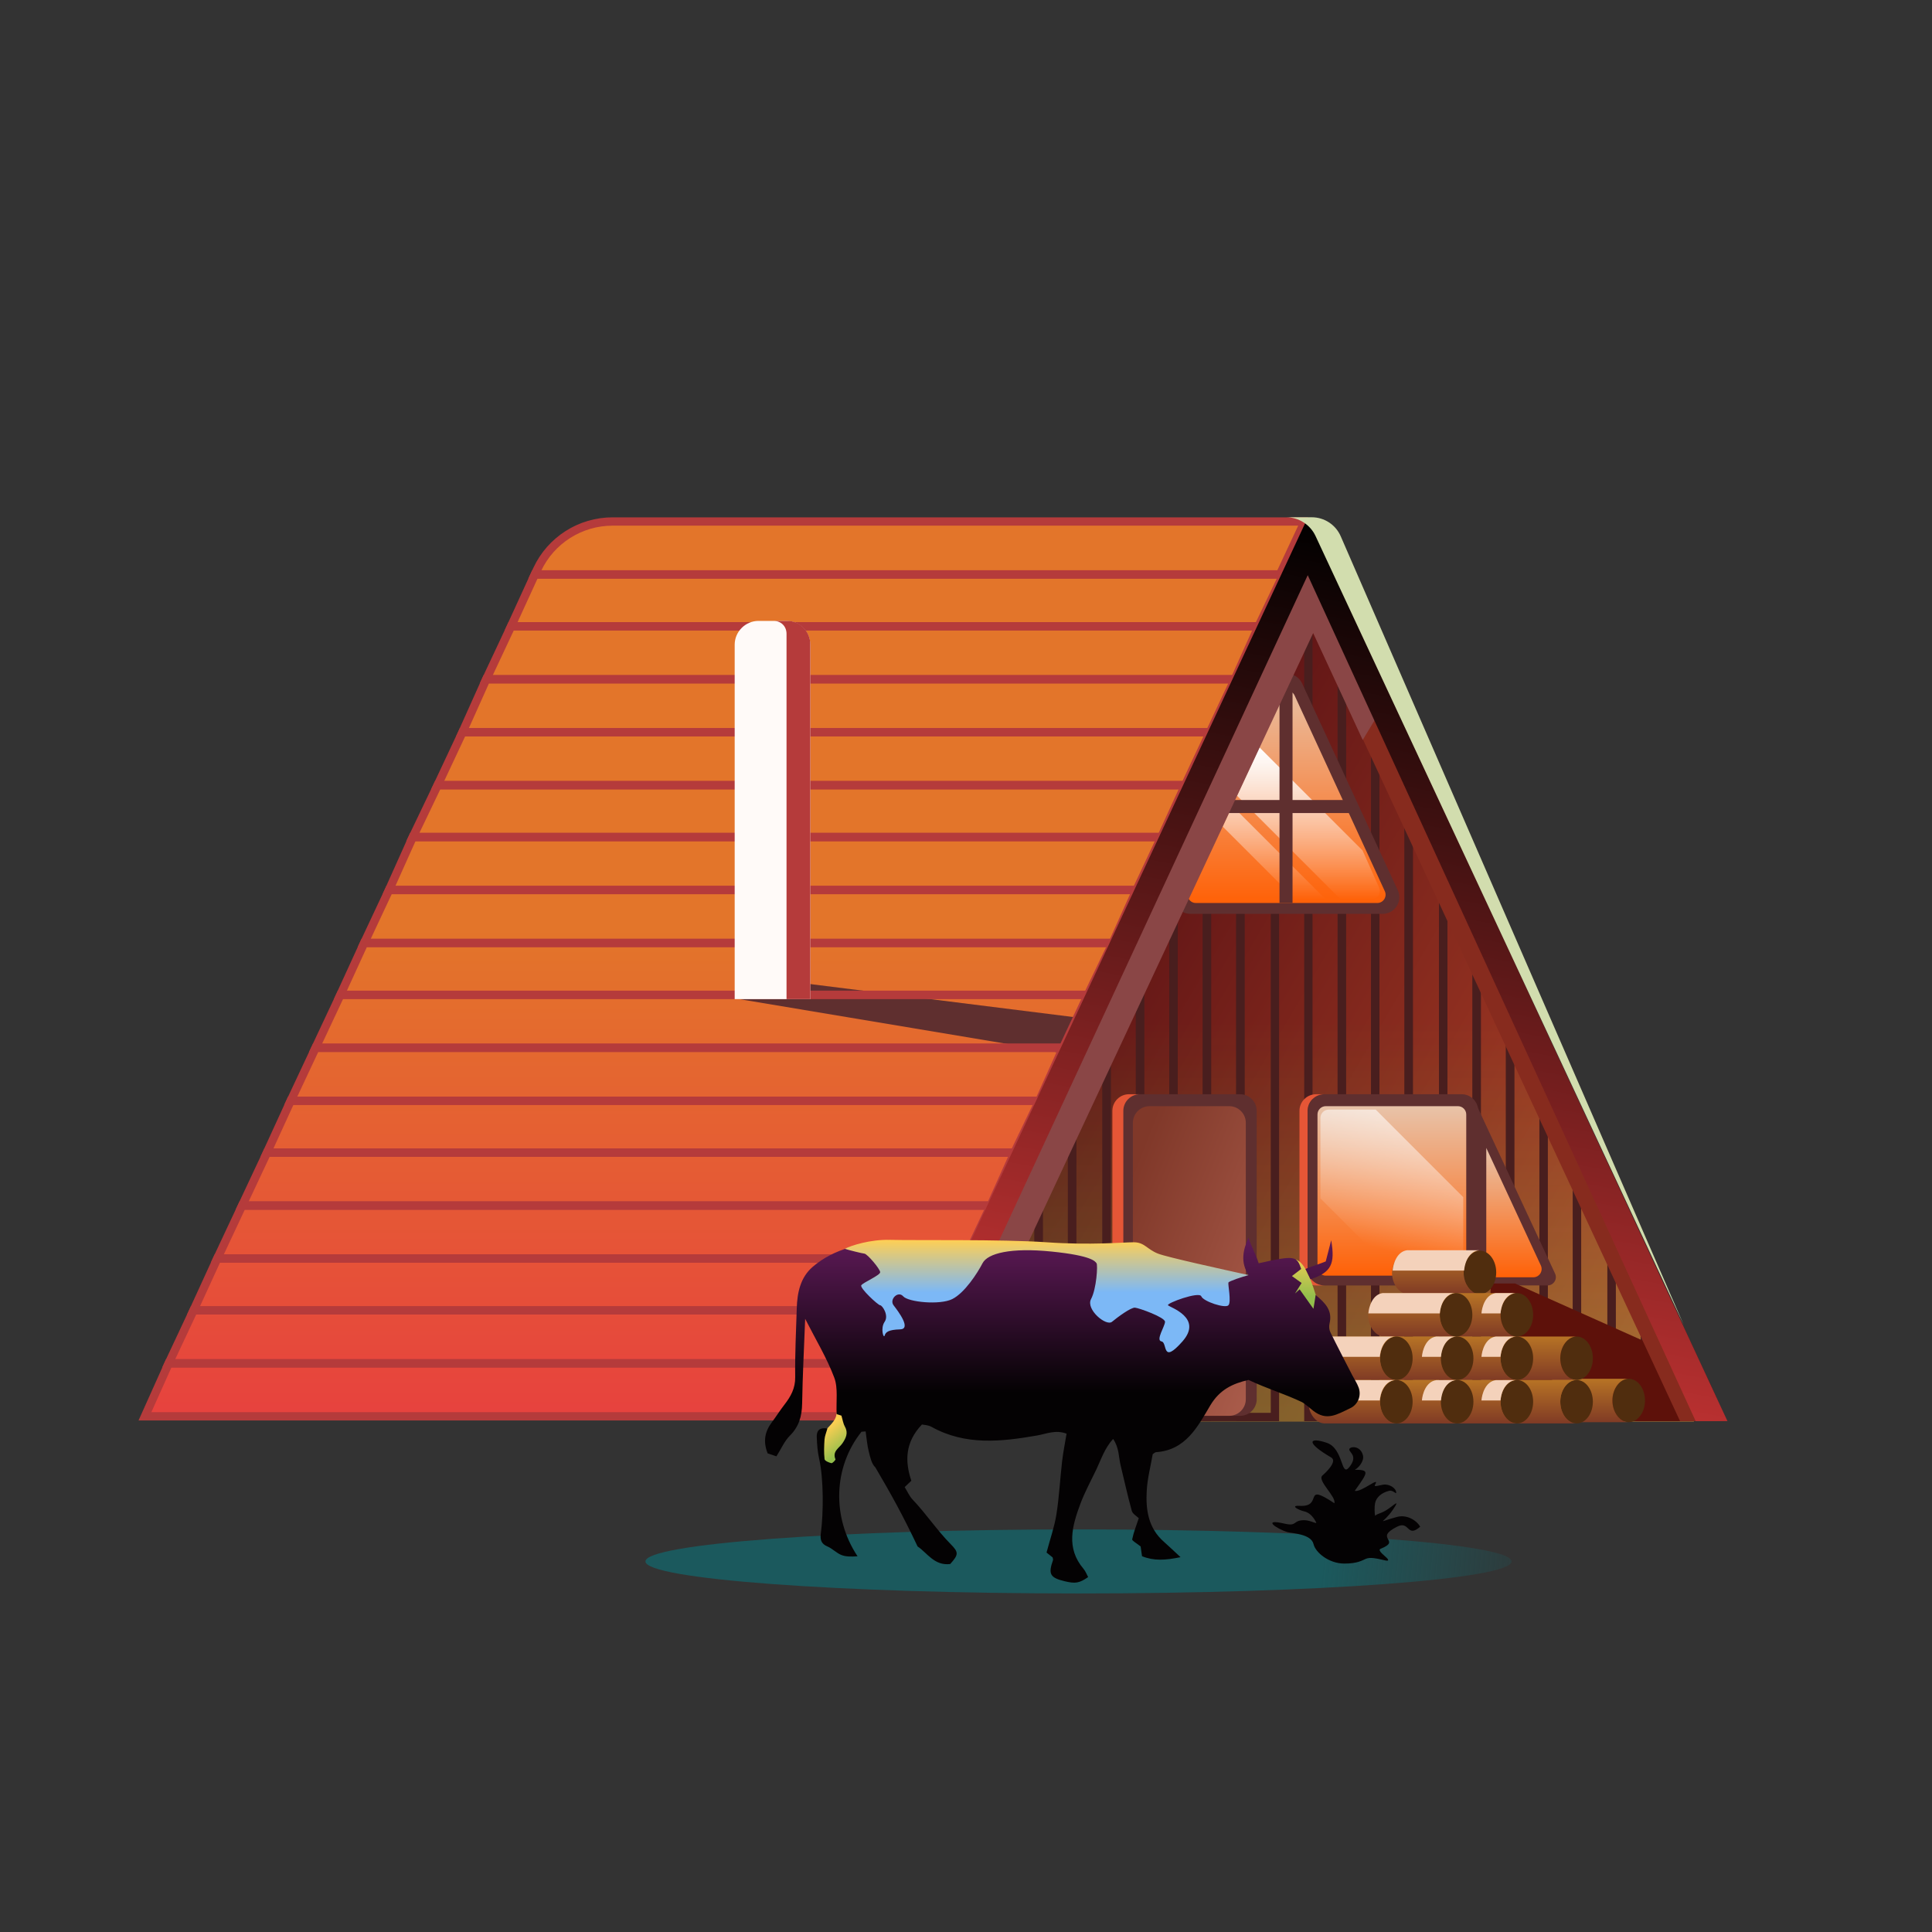 <svg width="150" height="150" viewBox="0 0 150 150" fill="none" xmlns="http://www.w3.org/2000/svg">
<rect x="0" y="0" width="150" height="150" fill="#333333" stroke="none"/>
<g clip-path="url(#clip0_4379_86967)">
<path d="M41.981 44.214C43.043 41.941 45.325 40.489 47.833 40.489H101.49V109.962H75.745H43.458H11.256L41.981 44.214Z" fill="url(#paint0_linear_4379_86967)"/>
<path d="M57.099 77.522L82.353 81.743L83.484 78.981L62.141 76.307L57.099 77.522Z" fill="#5F2F2F"/>
<path d="M71.214 105.851L69.286 109.962H43.456H11.254L13.099 105.851H71.214Z" stroke="#B53B3B" stroke-width="0.646" stroke-miterlimit="10"/>
<path d="M71.214 105.849H13.098L15.027 101.738H73.059L71.214 105.849Z" stroke="#B53B3B" stroke-width="0.646" stroke-miterlimit="10"/>
<path d="M73.058 101.739H15.026L16.871 97.711H74.987L73.058 101.739Z" stroke="#B53B3B" stroke-width="0.646" stroke-miterlimit="10"/>
<path d="M74.987 97.711H16.871L18.8 93.6H76.915L74.987 97.711Z" stroke="#B53B3B" stroke-width="0.646" stroke-miterlimit="10"/>
<path d="M76.916 93.6H18.801L20.73 89.489H78.761L76.916 93.6Z" stroke="#B53B3B" stroke-width="0.646" stroke-miterlimit="10"/>
<path d="M78.759 89.488H20.727L22.572 85.461H80.688L78.759 89.488Z" stroke="#B53B3B" stroke-width="0.646" stroke-miterlimit="10"/>
<path d="M80.69 85.462H22.574L24.503 81.351H82.534L80.69 85.462Z" stroke="#B53B3B" stroke-width="0.646" stroke-miterlimit="10"/>
<path d="M82.534 81.349H24.502L26.431 77.238H84.462L82.534 81.349Z" stroke="#B53B3B" stroke-width="0.646" stroke-miterlimit="10"/>
<path d="M84.461 77.238H26.43L28.274 73.211H86.39L84.461 77.238Z" stroke="#B53B3B" stroke-width="0.646" stroke-miterlimit="10"/>
<path d="M86.392 73.211H28.277L30.206 69.1H88.237L86.392 73.211Z" stroke="#B53B3B" stroke-width="0.646" stroke-miterlimit="10"/>
<path d="M88.236 69.101H30.204L32.049 64.989H90.165L88.236 69.101Z" stroke="#B53B3B" stroke-width="0.646" stroke-miterlimit="10"/>
<path d="M90.167 64.988H32.051L33.98 60.96H92.012L90.167 64.988Z" stroke="#B53B3B" stroke-width="0.646" stroke-miterlimit="10"/>
<path d="M92.011 60.961H33.979L35.908 56.85H93.94L92.011 60.961Z" stroke="#B53B3B" stroke-width="0.646" stroke-miterlimit="10"/>
<path d="M93.939 56.85H35.907L37.752 52.738H95.867L93.939 56.85Z" stroke="#B53B3B" stroke-width="0.646" stroke-miterlimit="10"/>
<path d="M95.869 52.738H37.754L39.683 48.627H97.714L95.869 52.738Z" stroke="#B53B3B" stroke-width="0.646" stroke-miterlimit="10"/>
<path d="M97.712 48.627H39.681L41.525 44.6H99.641L97.712 48.627Z" stroke="#B53B3B" stroke-width="0.646" stroke-miterlimit="10"/>
<path d="M99.375 44.6H41.526L41.711 44.205C42.775 41.937 45.054 40.489 47.559 40.489H101.22V40.657L99.375 44.6Z" stroke="#B53B3B" stroke-width="0.646" stroke-miterlimit="10"/>
<path d="M70.804 110.371L101.083 43.742L131.522 110.371H70.804Z" fill="url(#paint1_linear_4379_86967)"/>
<path d="M70.804 110.371L101.083 43.742L131.522 110.371H70.804Z" fill="url(#paint2_linear_4379_86967)" fill-opacity="0.4"/>
<path d="M133.58 110.014H132.91V108.506L133.58 110.014Z" stroke="#491E1E" stroke-width="0.646" stroke-miterlimit="10"/>
<path d="M72.849 110.014H70.168V108.925L72.849 103.31V110.014Z" stroke="#491E1E" stroke-width="0.646" stroke-miterlimit="10"/>
<path d="M75.446 97.695V110.015H72.849V103.311L75.446 97.695Z" stroke="#491E1E" stroke-width="0.646" stroke-miterlimit="10"/>
<path d="M78.042 92.08V110.015H75.445V97.695L78.042 92.08Z" stroke="#491E1E" stroke-width="0.646" stroke-miterlimit="10"/>
<path d="M80.638 86.464V110.015H78.041V92.08L80.638 86.464Z" stroke="#491E1E" stroke-width="0.646" stroke-miterlimit="10"/>
<path d="M83.236 80.85V110.016H80.639V86.465L83.236 80.85Z" stroke="#491E1E" stroke-width="0.646" stroke-miterlimit="10"/>
<path d="M85.915 75.15V110.015H83.234V80.849L85.915 75.15Z" stroke="#491E1E" stroke-width="0.646" stroke-miterlimit="10"/>
<path d="M88.513 69.535V110.015H85.916V75.15L88.513 69.535Z" stroke="#491E1E" stroke-width="0.646" stroke-miterlimit="10"/>
<path d="M91.11 63.92V110.015H88.513V69.535L91.11 63.92Z" stroke="#491E1E" stroke-width="0.646" stroke-miterlimit="10"/>
<path d="M93.707 58.304V110.015H91.11V63.919L93.707 58.304Z" stroke="#491E1E" stroke-width="0.646" stroke-miterlimit="10"/>
<path d="M96.303 52.69V110.015H93.706V58.305L96.303 52.69Z" stroke="#491E1E" stroke-width="0.646" stroke-miterlimit="10"/>
<path d="M98.985 47.075V110.016H96.304V52.69L98.985 47.075Z" stroke="#491E1E" stroke-width="0.646" stroke-miterlimit="10"/>
<path d="M101.664 41.208L104.177 46.656V110.016H101.581V41.376L101.664 41.208Z" stroke="#491E1E" stroke-width="0.646" stroke-miterlimit="10"/>
<path d="M106.773 52.27V110.016H104.176V46.655L106.773 52.27Z" stroke="#491E1E" stroke-width="0.646" stroke-miterlimit="10"/>
<path d="M109.37 57.885V110.015H106.773V52.27L109.37 57.885Z" stroke="#491E1E" stroke-width="0.646" stroke-miterlimit="10"/>
<path d="M112.051 63.501V110.015H109.37V57.886L112.051 63.501Z" stroke="#491E1E" stroke-width="0.646" stroke-miterlimit="10"/>
<path d="M114.649 69.116V110.015H112.053V63.501L114.649 69.116Z" stroke="#491E1E" stroke-width="0.646" stroke-miterlimit="10"/>
<path d="M117.244 74.732V110.016H114.647V69.117L117.244 74.732Z" stroke="#491E1E" stroke-width="0.646" stroke-miterlimit="10"/>
<path d="M119.842 80.43V110.015H117.245V74.731L119.842 80.43Z" stroke="#491E1E" stroke-width="0.646" stroke-miterlimit="10"/>
<path d="M122.438 86.046V110.016H119.841V80.431L122.438 86.046Z" stroke="#491E1E" stroke-width="0.646" stroke-miterlimit="10"/>
<path d="M125.119 91.661V110.016H122.439V86.046L125.119 91.661Z" stroke="#491E1E" stroke-width="0.646" stroke-miterlimit="10"/>
<path d="M127.716 97.276V110.015H125.12V91.661L127.716 97.276Z" stroke="#491E1E" stroke-width="0.646" stroke-miterlimit="10"/>
<path d="M130.314 102.892V110.015H127.717V97.276L130.314 102.892Z" stroke="#491E1E" stroke-width="0.646" stroke-miterlimit="10"/>
<path d="M130.312 102.892L132.909 108.507V110.016H130.312V102.892Z" stroke="#491E1E" stroke-width="0.646" stroke-miterlimit="10"/>
<path d="M92.43 70.952C91.485 70.952 90.859 69.971 91.259 69.114L98.752 53.058C99.217 52.062 100.634 52.065 101.096 53.062L108.523 69.118C108.919 69.974 108.293 70.952 107.35 70.952H92.43Z" fill="#5F2F2F"/>
<path d="M92.85 70.109C92.377 70.109 92.065 69.618 92.264 69.19L99.341 53.996C99.574 53.497 100.283 53.498 100.514 53.998L107.517 69.193C107.714 69.621 107.402 70.109 106.93 70.109H92.85Z" fill="url(#paint3_linear_4379_86967)"/>
<path d="M105.79 66.032L97.783 58.025L96.04 61.779L104.076 69.815H102.917L95.671 62.57L94.929 64.174L100.57 69.815H102.917H104.076H106.481C106.949 69.815 107.262 69.334 107.071 68.907L105.79 66.032Z" fill="url(#paint4_linear_4379_86967)"/>
<path d="M99.34 52.732H100.352V70.109H99.34V52.732Z" fill="#5F2F2F"/>
<path d="M94.929 63.125V62.113H104.793V63.125H94.929Z" fill="#5F2F2F"/>
<path d="M114.682 85.883L120.736 98.883C120.935 99.311 120.623 99.801 120.15 99.801H114.682V85.883Z" fill="#5F2F2F"/>
<path d="M115.394 89.126L119.631 98.251C119.83 98.68 119.518 99.169 119.046 99.169H115.394V89.126Z" fill="url(#paint5_linear_4379_86967)"/>
<path d="M102.824 84.956H113.477C114.191 84.956 114.769 85.534 114.769 86.248V98.511C114.769 99.224 114.191 99.802 113.477 99.802H102.824C102.111 99.802 101.532 99.224 101.532 98.511V86.248C101.532 85.534 102.111 84.956 102.824 84.956Z" fill="#5F2F2F"/>
<path fill-rule="evenodd" clip-rule="evenodd" d="M102.813 99.802H102.182C101.468 99.802 100.89 99.224 100.89 98.511V86.248C100.89 85.534 101.468 84.956 102.182 84.956H102.813C102.099 84.956 101.521 85.534 101.521 86.248V98.511C101.521 99.224 102.099 99.802 102.813 99.802Z" fill="#E55636"/>
<path d="M88.407 84.956H96.278C96.992 84.956 97.57 85.534 97.57 86.248V108.633C97.57 109.347 96.992 109.925 96.278 109.925H88.407C87.694 109.925 87.116 109.347 87.116 108.633V86.248C87.116 85.534 87.694 84.956 88.407 84.956Z" fill="#5F2F2F"/>
<path fill-rule="evenodd" clip-rule="evenodd" d="M88.507 109.925H87.657C86.944 109.925 86.365 109.347 86.365 108.633V86.248C86.365 85.534 86.944 84.956 87.657 84.956H88.507C87.794 84.956 87.215 85.534 87.215 86.248V108.633C87.215 109.347 87.794 109.925 88.507 109.925Z" fill="#E55636"/>
<path d="M89.249 85.883H95.434C96.147 85.883 96.725 86.461 96.725 87.175V108.632C96.725 109.345 96.147 109.924 95.434 109.924H89.249C88.536 109.924 87.957 109.345 87.957 108.632V87.175C87.957 86.461 88.536 85.883 89.249 85.883Z" fill="url(#paint6_linear_4379_86967)"/>
<path d="M102.935 85.883H113.193C113.55 85.883 113.839 86.172 113.839 86.529V98.396C113.839 98.753 113.55 99.042 113.193 99.042H102.935C102.578 99.042 102.289 98.753 102.289 98.396V86.529C102.289 86.172 102.578 85.883 102.935 85.883Z" fill="url(#paint7_linear_4379_86967)"/>
<path d="M106.809 86.149L113.605 92.946V98.096C113.605 98.453 113.316 98.742 112.959 98.742H108.217L102.518 93.043V86.795C102.518 86.439 102.807 86.149 103.164 86.149H106.809Z" fill="url(#paint8_linear_4379_86967)"/>
<rect width="2.024" height="0.564" rx="0.282" transform="matrix(-1 0 0 1 90.703 98.479)" fill="#5F2F2F"/>
<g style="mix-blend-mode:multiply">
<path d="M129.406 104.912L117.626 99.649H115.724V110.336H131.835L129.406 104.912Z" fill="#5D110A"/>
</g>
<path d="M102.533 43.444L133.559 110.337H130.44L100.931 46.902L102.533 43.444Z" fill="#872B1E"/>
<g style="mix-blend-mode:multiply">
<path d="M101.499 42.917L70.473 109.81H73.593L101.955 49.151L105.801 57.449L106.994 55.474L101.499 42.917Z" fill="#8A4646"/>
</g>
<path d="M101.532 40.19L134.12 110.337H131.652L101.532 44.657L71.071 110.337H68.859L101.532 40.19Z" fill="url(#paint9_linear_4379_86967)"/>
<path d="M126.452 110.42C125.753 110.42 125.187 109.665 125.187 108.733C125.187 107.801 125.753 107.046 126.452 107.046C127.15 107.046 127.716 107.801 127.716 108.733C127.716 109.665 127.15 110.42 126.452 110.42Z" fill="#502D0E"/>
<path d="M120.887 107.046H126.451C125.777 107.046 125.187 107.805 125.187 108.733C125.187 109.661 125.777 110.42 126.451 110.42H120.887C120.212 110.42 119.622 109.661 119.622 108.733C119.622 107.805 120.212 107.046 120.887 107.046Z" fill="url(#paint10_linear_4379_86967)"/>
<path d="M114.902 100.478C114.203 100.478 113.637 99.723 113.637 98.791C113.637 97.859 114.203 97.104 114.902 97.104C115.6 97.104 116.166 97.859 116.166 98.791C116.166 99.723 115.6 100.478 114.902 100.478Z" fill="#502D0E"/>
<path d="M109.337 97.104H114.902C114.227 97.104 113.637 97.863 113.637 98.791C113.637 99.719 114.227 100.478 114.902 100.478H109.337C108.663 100.478 108.072 99.719 108.072 98.791C108.157 97.863 108.663 97.104 109.337 97.104Z" fill="url(#paint11_linear_4379_86967)"/>
<path d="M122.406 107.142C121.707 107.142 121.141 106.386 121.141 105.455C121.141 104.523 121.707 103.768 122.406 103.768C123.104 103.768 123.67 104.523 123.67 105.455C123.67 106.386 123.104 107.142 122.406 107.142Z" fill="#502D0E"/>
<path d="M116.84 103.768H122.404C121.73 103.768 121.14 104.527 121.14 105.455C121.14 106.383 121.73 107.142 122.404 107.142H116.84C116.165 107.142 115.575 106.383 115.575 105.455C115.575 104.527 116.165 103.768 116.84 103.768Z" fill="url(#paint12_linear_4379_86967)"/>
<path d="M122.406 110.516C121.707 110.516 121.141 109.76 121.141 108.829C121.141 107.897 121.707 107.142 122.406 107.142C123.104 107.142 123.67 107.897 123.67 108.829C123.67 109.76 123.104 110.516 122.406 110.516Z" fill="#502D0E"/>
<path d="M116.84 107.142H122.404C121.73 107.142 121.14 107.901 121.14 108.829C121.14 109.757 121.73 110.516 122.404 110.516H116.84C116.165 110.516 115.575 109.757 115.575 108.829C115.575 107.901 116.165 107.142 116.84 107.142Z" fill="url(#paint13_linear_4379_86967)"/>
<path d="M117.769 103.768C117.07 103.768 116.504 103.012 116.504 102.081C116.504 101.149 117.07 100.394 117.769 100.394C118.467 100.394 119.033 101.149 119.033 102.081C119.033 103.012 118.467 103.768 117.769 103.768Z" fill="#502D0E"/>
<path d="M112.203 100.394H117.767C117.093 100.394 116.503 101.153 116.503 102.081C116.503 103.009 117.093 103.768 117.767 103.768H112.203C111.528 103.768 110.938 103.009 110.938 102.081C110.938 101.153 111.444 100.394 112.203 100.394Z" fill="url(#paint14_linear_4379_86967)"/>
<path d="M117.769 107.142C117.07 107.142 116.504 106.387 116.504 105.455C116.504 104.523 117.07 103.768 117.769 103.768C118.467 103.768 119.033 104.523 119.033 105.455C119.033 106.387 118.467 107.142 117.769 107.142Z" fill="#502D0E"/>
<path d="M112.203 103.768H117.767C117.093 103.768 116.503 104.527 116.503 105.455C116.503 106.383 117.093 107.142 117.767 107.142H112.203C111.528 107.142 110.938 106.383 110.938 105.455C110.938 104.527 111.444 103.768 112.203 103.768Z" fill="url(#paint15_linear_4379_86967)"/>
<path d="M117.769 110.516C117.07 110.516 116.504 109.761 116.504 108.829C116.504 107.897 117.07 107.142 117.769 107.142C118.467 107.142 119.033 107.897 119.033 108.829C119.033 109.761 118.467 110.516 117.769 110.516Z" fill="#502D0E"/>
<path d="M112.203 107.142H117.767C117.093 107.142 116.503 107.901 116.503 108.829C116.503 109.757 117.093 110.516 117.767 110.516H112.203C111.528 110.516 110.938 109.757 110.938 108.829C110.938 107.901 111.444 107.142 112.203 107.142Z" fill="url(#paint16_linear_4379_86967)"/>
<path d="M113.047 103.768C112.348 103.768 111.782 103.012 111.782 102.081C111.782 101.149 112.348 100.394 113.047 100.394C113.745 100.394 114.312 101.149 114.312 102.081C114.312 103.012 113.745 103.768 113.047 103.768Z" fill="#502D0E"/>
<path d="M107.484 100.394H113.048C112.374 100.394 111.784 101.153 111.784 102.081C111.784 103.009 112.374 103.768 113.048 103.768H107.484C106.81 103.768 106.219 103.009 106.219 102.081C106.304 101.153 106.81 100.394 107.484 100.394Z" fill="url(#paint17_linear_4379_86967)"/>
<path d="M113.131 107.142C112.433 107.142 111.867 106.387 111.867 105.455C111.867 104.523 112.433 103.768 113.131 103.768C113.83 103.768 114.396 104.523 114.396 105.455C114.396 106.387 113.83 107.142 113.131 107.142Z" fill="#502D0E"/>
<path d="M107.484 103.768H113.048C112.374 103.768 111.784 104.527 111.784 105.455C111.784 106.383 112.374 107.142 113.048 107.142H107.484C106.81 107.142 106.219 106.383 106.219 105.455C106.304 104.527 106.81 103.768 107.484 103.768Z" fill="url(#paint18_linear_4379_86967)"/>
<path d="M113.131 110.516C112.433 110.516 111.867 109.76 111.867 108.829C111.867 107.897 112.433 107.142 113.131 107.142C113.83 107.142 114.396 107.897 114.396 108.829C114.396 109.76 113.83 110.516 113.131 110.516Z" fill="#502D0E"/>
<path d="M107.484 107.142H113.048C112.374 107.142 111.784 107.901 111.784 108.829C111.784 109.757 112.374 110.516 113.048 110.516H107.484C106.81 110.516 106.219 109.757 106.219 108.829C106.304 107.901 106.81 107.142 107.484 107.142Z" fill="url(#paint19_linear_4379_86967)"/>
<path d="M108.411 107.142C107.713 107.142 107.147 106.386 107.147 105.455C107.147 104.523 107.713 103.768 108.411 103.768C109.11 103.768 109.676 104.523 109.676 105.455C109.676 106.386 109.11 107.142 108.411 107.142Z" fill="#502D0E"/>
<path d="M102.847 103.768H108.411C107.737 103.768 107.146 104.527 107.146 105.455C107.146 106.383 107.737 107.142 108.411 107.142H102.847C102.172 107.142 101.582 106.383 101.582 105.455C101.582 104.527 102.172 103.768 102.847 103.768Z" fill="url(#paint20_linear_4379_86967)"/>
<path d="M108.411 110.516C107.713 110.516 107.147 109.76 107.147 108.829C107.147 107.897 107.713 107.142 108.411 107.142C109.11 107.142 109.676 107.897 109.676 108.829C109.676 109.76 109.11 110.516 108.411 110.516Z" fill="#502D0E"/>
<path d="M102.847 107.142H108.411C107.737 107.142 107.146 107.901 107.146 108.829C107.146 109.757 107.737 110.516 108.411 110.516H102.847C102.172 110.516 101.582 109.757 101.582 108.829C101.582 107.901 102.172 107.142 102.847 107.142Z" fill="url(#paint21_linear_4379_86967)"/>
<path d="M114.845 97.069H109.238C108.429 97.182 108.159 98.169 108.125 98.648H113.671C113.8 97.401 114.507 97.076 114.845 97.069Z" fill="#F4D2BB"/>
<path d="M117.672 100.394H116.133C115.323 100.507 115.053 101.494 115.019 101.973H116.498C116.628 100.726 117.335 100.401 117.672 100.394Z" fill="#F4D2BB"/>
<path d="M117.672 103.768H116.133C115.323 103.881 115.053 104.867 115.019 105.346H116.498C116.628 104.1 117.335 103.774 117.672 103.768Z" fill="#F4D2BB"/>
<path d="M113.048 103.768H111.509C110.699 103.881 110.429 104.867 110.396 105.346H111.874C112.004 104.1 112.711 103.774 113.048 103.768Z" fill="#F4D2BB"/>
<path d="M113.048 107.153H111.509C110.699 107.267 110.429 108.253 110.396 108.732H111.874C112.004 107.485 112.711 107.16 113.048 107.153Z" fill="#F4D2BB"/>
<path d="M117.672 107.153H116.133C115.323 107.267 115.053 108.253 115.019 108.732H116.498C116.628 107.485 117.335 107.16 117.672 107.153Z" fill="#F4D2BB"/>
<path d="M112.959 100.394H107.352C106.543 100.507 106.273 101.494 106.239 101.973H111.785C111.914 100.726 112.621 100.401 112.959 100.394Z" fill="#F4D2BB"/>
<path d="M108.301 103.768H102.694C101.885 103.881 101.615 104.867 101.581 105.346H107.127C107.257 104.1 107.964 103.774 108.301 103.768Z" fill="#F4D2BB"/>
<path d="M108.301 107.153H102.694C101.885 107.267 101.615 108.253 101.581 108.732H107.127C107.257 107.485 107.964 107.16 108.301 107.153Z" fill="#F4D2BB"/>
<path d="M62.827 77.573H57.041V50.047C57.041 49.043 57.88 48.206 58.886 48.206H61.066C62.073 48.206 62.911 49.043 62.911 50.047V77.573H62.827Z" fill="#FFFAF8"/>
<path d="M61.263 48.206H60.059C60.646 48.206 61.066 48.626 61.066 49.213V77.573H62.91V49.965C62.91 49.378 62.464 48.34 61.263 48.206Z" fill="#B53B3B"/>
<path d="M104.094 41.637L130.731 102.881L102.14 41.62C101.725 40.729 100.831 40.16 99.849 40.16H101.842C102.82 40.16 103.704 40.74 104.094 41.637Z" fill="#D2DDAE"/>
<path d="M50.112 121.228C50.112 122.602 65.166 123.715 83.737 123.715C102.308 123.715 117.362 122.602 117.362 121.228C117.362 119.855 102.308 118.742 83.737 118.742C65.166 118.742 50.112 119.855 50.112 121.228Z" fill="url(#paint22_linear_4379_86967)"/>
<path d="M101.983 119.885C102.13 120.525 103.157 121.395 104.378 121.395C105.409 121.395 105.765 121.144 106.052 121.023C106.698 120.75 108.051 121.46 107.73 121.023C107.607 120.855 106.884 120.369 107.192 120.246C108.858 119.578 106.612 119.467 108.467 118.533C109.464 118.031 109.214 119.446 110.264 118.533C109.973 118.027 109.22 117.571 108.467 117.773C106.76 118.229 107.377 118.349 108.162 117.187C108.75 116.317 108.202 116.877 107.73 117.187C107.192 117.541 107.054 117.455 106.76 117.682C106.716 117.467 106.707 116.987 106.76 116.71C106.848 116.25 107.27 115.888 107.853 115.747C108.164 115.671 108.4 116.045 108.4 115.888C108.4 115.541 107.867 115.198 107.391 115.269C107.038 115.322 106.624 115.492 106.76 115.269C107.192 114.562 105.672 115.897 105.184 115.747C106.201 114.308 106.378 114.112 105.184 114.112C105.477 113.976 105.919 113.441 105.825 113.018C105.644 112.203 104.784 112.281 104.759 112.527C104.733 112.772 105.469 113.018 104.759 113.908C104.091 114.744 104.341 112.467 103.004 112.017C101.667 111.566 101.295 111.958 103.349 113.155C103.883 113.466 102.881 114.377 102.669 114.562C102.239 114.939 103.769 116.207 103.597 116.71C101.081 115.032 102.792 117.02 100.914 116.913C100.11 116.867 100.826 117.246 101.258 117.343C101.778 117.46 102.043 117.939 102.175 118.168C102.307 118.398 101.775 118.027 101.258 118.027C100.349 118.027 100.739 118.529 99.742 118.297C97.913 117.871 99.122 118.711 99.977 118.959C100.276 119.046 101.8 119.083 101.983 119.885Z" fill="#040203"/>
<path d="M64.947 109.775C64.91 110.2 64.599 110.512 64.213 110.923C64.063 111.048 63.75 111.323 63.69 111.422C63.615 111.547 63.765 112.508 63.765 112.595C63.765 112.665 63.922 113.614 64.001 114.08C64.171 114.255 64.559 114.499 64.748 114.08C64.984 113.556 65.731 112.383 65.893 111.797C66.055 111.21 66.042 109.601 65.818 109.488C65.594 109.376 64.984 109.351 64.947 109.775Z" fill="url(#paint23_linear_4379_86967)"/>
<path d="M100.733 97.846C101.474 98.226 101.947 99.9 102.166 100.572L102.529 101.943L101.227 102.835L98.277 99.564C98.903 98.887 100.129 97.537 100.733 97.846Z" fill="url(#paint24_linear_4379_86967)"/>
<path d="M101.975 101.615C101.582 101.06 101.242 100.58 100.902 100.102C100.783 100.211 100.662 100.318 100.544 100.427C100.706 100.17 100.866 99.912 101.056 99.611C100.769 99.404 100.538 99.24 100.306 99.073C100.552 98.885 100.797 98.699 101.024 98.522C100.68 97.505 100.544 97.448 97.722 98.08C97.514 97.378 97.146 96.804 96.935 96.086C96.498 97.063 96.296 98.001 96.937 98.998C96.452 98.998 95.997 99.109 95.626 98.98C93.425 98.213 91.032 98.086 88.938 96.956C88.578 96.762 88.107 96.663 87.698 96.689C84.933 96.863 82.183 96.667 79.424 96.534C76.798 96.409 74.16 96.51 71.528 96.482C70.707 96.472 69.889 96.364 69.07 96.3C69.036 96.298 69.003 96.286 68.971 96.29C66.865 96.54 64.789 96.915 63.11 98.346C62.139 99.174 61.898 100.356 61.86 101.577C61.805 103.357 61.716 105.138 61.739 106.918C61.751 107.79 61.393 108.428 60.899 109.063C60.557 109.503 60.26 109.981 59.924 110.427C59.388 111.14 59.228 111.904 59.6 112.839C59.829 112.917 60.126 113.016 60.282 113.069C60.66 112.473 60.905 111.886 61.32 111.471C62.036 110.76 62.261 109.951 62.277 108.974C62.311 106.837 62.426 104.702 62.513 102.392C63.333 104.008 64.194 105.425 64.769 106.95C65.081 107.774 64.907 108.781 64.957 109.792C64.955 109.792 65.135 109.85 65.329 109.911C65.418 110.201 65.457 110.508 65.597 110.758C65.876 111.251 65.675 111.654 65.416 112.044C65.159 112.431 64.605 112.669 64.864 113.297C64.886 113.351 64.635 113.616 64.549 113.599C64.352 113.557 64.033 113.418 64.019 113.289C63.962 112.782 63.982 112.26 64.017 111.749C64.037 111.483 64.154 111.224 64.241 110.908C63.547 110.799 63.398 111.152 63.414 111.575C63.434 112.134 63.474 112.701 63.596 113.244C63.952 114.814 63.938 117.456 63.731 119.036C63.667 119.514 63.733 119.855 64.241 120.067C64.629 120.23 64.939 120.579 65.329 120.731C65.69 120.872 66.112 120.86 66.58 120.83C64.559 117.785 64.712 113.878 66.887 111.16C66.994 111.152 67.1 111.144 67.207 111.134C67.284 111.66 67.324 112.197 67.454 112.71C67.563 113.137 67.668 113.656 67.963 113.928C69.192 116.021 70.059 117.573 71.242 120.067C71.975 120.551 72.545 121.588 73.775 121.429C74.431 120.7 74.437 120.521 73.818 119.895C72.735 118.796 71.919 117.542 70.854 116.425C70.61 116.17 70.464 115.821 70.239 115.458C70.411 115.294 70.559 115.151 70.755 114.964C70.251 113.456 70.262 111.977 71.579 110.599C71.72 110.631 72.06 110.633 72.321 110.78C74.955 112.245 77.727 111.935 80.514 111.452C81.243 111.325 81.959 110.986 82.808 111.311C82.689 112.036 82.544 112.742 82.462 113.454C82.303 114.826 82.236 116.211 82.02 117.573C81.868 118.541 81.534 119.48 81.253 120.539C81.352 120.618 81.544 120.771 81.726 120.916C81.738 121.003 81.773 121.076 81.754 121.13C81.372 122.216 81.524 122.494 82.669 122.769C83.49 122.965 83.8 122.918 84.483 122.444C84.368 122.234 84.281 121.986 84.123 121.802C82.748 120.184 83.247 118.465 83.875 116.768C84.218 115.851 84.694 114.982 85.117 114.094C85.491 113.311 85.75 112.459 86.422 111.717C86.901 112.417 86.846 113.127 87.004 113.769C87.293 114.949 87.548 116.136 87.872 117.304C87.939 117.542 88.254 117.71 88.414 117.871C88.226 118.438 88.014 118.965 87.903 119.512C87.882 119.623 88.248 119.813 88.558 120.067C88.576 120.188 88.617 120.474 88.667 120.824C89.576 121.195 90.48 121.142 91.657 120.898C91.109 120.392 90.741 120.035 90.356 119.696C89.143 118.628 88.946 117.197 89.033 115.72C89.088 114.774 89.335 113.84 89.497 112.901C89.594 112.841 89.673 112.752 89.758 112.746C92.058 112.59 92.988 110.768 93.961 109.124C94.696 107.885 95.713 107.416 96.935 107.138C98.402 107.828 99.715 108.21 101.078 108.857C101.285 108.956 101.793 109.406 101.975 109.545C103.006 110.334 103.775 109.84 104.847 109.326C105.432 109.047 105.711 108.359 105.487 107.735C105.367 107.398 105.155 107.092 104.989 106.771C104.418 105.659 103.836 104.549 103.286 103.427C103.193 103.238 103.174 102.971 103.223 102.765C103.47 101.76 102.915 101.175 102.145 100.544C102.084 100.971 102.031 101.284 101.975 101.615ZM101.743 99.325C101.662 99.147 101.449 98.738 101.352 98.522C101.949 98.276 102.462 98.132 102.93 97.938C103.071 97.39 103.184 96.95 103.354 96.292C103.673 98.157 103.354 98.789 101.743 99.325Z" fill="url(#paint25_linear_4379_86967)"/>
<path d="M95.375 99.576C95.417 99.469 96.44 99.132 96.938 98.999C94.893 98.544 90.612 97.609 89.908 97.331C89.028 96.983 88.868 96.449 88.015 96.449C87.162 96.449 84.709 96.689 81.242 96.449C77.776 96.208 71.03 96.315 69.11 96.261C67.574 96.219 66.059 96.707 65.588 96.957C65.953 97.073 66.918 97.309 67.11 97.331C67.35 97.357 68.337 98.534 68.337 98.774C68.337 99.015 67.003 99.576 66.87 99.79C66.737 100.004 68.177 101.34 68.337 101.34C68.496 101.34 69.03 102.116 68.683 102.623C68.337 103.131 68.603 103.96 68.683 103.693C68.763 103.425 68.976 103.238 69.883 103.212C70.784 103.185 69.737 101.813 69.383 101.35L69.376 101.34C69.03 100.886 69.723 100.191 70.123 100.645C70.523 101.1 72.976 101.34 73.936 100.859C74.896 100.378 75.883 98.854 76.283 98.079C76.683 97.304 78.469 96.85 81.642 97.17C84.815 97.491 85.029 97.945 85.135 98.079C85.242 98.213 85.135 100.057 84.709 100.859C84.282 101.661 85.882 102.998 86.335 102.623C86.789 102.249 87.802 101.501 88.122 101.527C88.442 101.554 90.451 102.276 90.451 102.623C90.451 102.971 89.701 104.068 90.181 104.148C90.66 104.228 90.178 105.992 91.805 104.148C93.431 102.304 90.816 101.501 90.683 101.34C90.55 101.18 93.108 100.244 93.268 100.645C93.428 101.046 95.135 101.608 95.375 101.34C95.615 101.073 95.321 99.71 95.375 99.576Z" fill="url(#paint26_linear_4379_86967)"/>
</g>
<defs>
<linearGradient id="paint0_linear_4379_86967" x1="35.368" y1="109.962" x2="35.368" y2="72.041" gradientUnits="userSpaceOnUse">
<stop stop-color="#E7423E"/>
<stop offset="1" stop-color="#E3752A"/>
</linearGradient>
<linearGradient id="paint1_linear_4379_86967" x1="79.34" y1="85.89" x2="139.575" y2="121" gradientUnits="userSpaceOnUse">
<stop stop-color="#621616"/>
<stop offset="1" stop-color="#D8572F"/>
</linearGradient>
<linearGradient id="paint2_linear_4379_86967" x1="113.981" y1="132.274" x2="113.981" y2="79.287" gradientUnits="userSpaceOnUse">
<stop stop-color="#59FF4A"/>
<stop offset="1" stop-color="#4AFF5C" stop-opacity="0"/>
</linearGradient>
<linearGradient id="paint3_linear_4379_86967" x1="99.888" y1="52.732" x2="99.888" y2="70.109" gradientUnits="userSpaceOnUse">
<stop stop-color="#E8C3A9"/>
<stop offset="1" stop-color="#FF6107"/>
</linearGradient>
<linearGradient id="paint4_linear_4379_86967" x1="101.203" y1="58.025" x2="101.203" y2="69.815" gradientUnits="userSpaceOnUse">
<stop stop-color="white"/>
<stop offset="1" stop-color="white" stop-opacity="0"/>
</linearGradient>
<linearGradient id="paint5_linear_4379_86967" x1="117.726" y1="89.126" x2="117.726" y2="99.169" gradientUnits="userSpaceOnUse">
<stop stop-color="#E8C3A9"/>
<stop offset="1" stop-color="#FF6107"/>
</linearGradient>
<linearGradient id="paint6_linear_4379_86967" x1="96.725" y1="111.065" x2="82.261" y2="105.398" gradientUnits="userSpaceOnUse">
<stop stop-color="#AB5D4C"/>
<stop offset="1" stop-color="#803829"/>
</linearGradient>
<linearGradient id="paint7_linear_4379_86967" x1="108.064" y1="85.883" x2="108.064" y2="99.042" gradientUnits="userSpaceOnUse">
<stop stop-color="#E8C3A9"/>
<stop offset="1" stop-color="#FF6107"/>
</linearGradient>
<linearGradient id="paint8_linear_4379_86967" x1="110.729" y1="80.094" x2="105.137" y2="98.742" gradientUnits="userSpaceOnUse">
<stop stop-color="white"/>
<stop offset="0.88" stop-color="white" stop-opacity="0"/>
</linearGradient>
<linearGradient id="paint9_linear_4379_86967" x1="79.032" y1="35.962" x2="59.383" y2="140.97" gradientUnits="userSpaceOnUse">
<stop/>
<stop offset="0.766" stop-color="#EE3E3E"/>
</linearGradient>
<linearGradient id="paint10_linear_4379_86967" x1="123.037" y1="107.046" x2="123.037" y2="110.42" gradientUnits="userSpaceOnUse">
<stop stop-color="#B77325"/>
<stop offset="1" stop-color="#803B25"/>
</linearGradient>
<linearGradient id="paint11_linear_4379_86967" x1="111.487" y1="97.104" x2="111.487" y2="100.478" gradientUnits="userSpaceOnUse">
<stop stop-color="#B77325"/>
<stop offset="1" stop-color="#803B25"/>
</linearGradient>
<linearGradient id="paint12_linear_4379_86967" x1="118.99" y1="103.768" x2="118.99" y2="107.142" gradientUnits="userSpaceOnUse">
<stop stop-color="#B77325"/>
<stop offset="1" stop-color="#803B25"/>
</linearGradient>
<linearGradient id="paint13_linear_4379_86967" x1="118.99" y1="107.142" x2="118.99" y2="110.516" gradientUnits="userSpaceOnUse">
<stop stop-color="#B77325"/>
<stop offset="1" stop-color="#803B25"/>
</linearGradient>
<linearGradient id="paint14_linear_4379_86967" x1="114.353" y1="100.394" x2="114.353" y2="103.768" gradientUnits="userSpaceOnUse">
<stop stop-color="#B77325"/>
<stop offset="1" stop-color="#803B25"/>
</linearGradient>
<linearGradient id="paint15_linear_4379_86967" x1="114.353" y1="103.768" x2="114.353" y2="107.142" gradientUnits="userSpaceOnUse">
<stop stop-color="#B77325"/>
<stop offset="1" stop-color="#803B25"/>
</linearGradient>
<linearGradient id="paint16_linear_4379_86967" x1="114.353" y1="107.142" x2="114.353" y2="110.516" gradientUnits="userSpaceOnUse">
<stop stop-color="#B77325"/>
<stop offset="1" stop-color="#803B25"/>
</linearGradient>
<linearGradient id="paint17_linear_4379_86967" x1="109.634" y1="100.394" x2="109.634" y2="103.768" gradientUnits="userSpaceOnUse">
<stop stop-color="#B77325"/>
<stop offset="1" stop-color="#803B25"/>
</linearGradient>
<linearGradient id="paint18_linear_4379_86967" x1="109.634" y1="103.768" x2="109.634" y2="107.142" gradientUnits="userSpaceOnUse">
<stop stop-color="#B77325"/>
<stop offset="1" stop-color="#803B25"/>
</linearGradient>
<linearGradient id="paint19_linear_4379_86967" x1="109.634" y1="107.142" x2="109.634" y2="110.516" gradientUnits="userSpaceOnUse">
<stop stop-color="#B77325"/>
<stop offset="1" stop-color="#803B25"/>
</linearGradient>
<linearGradient id="paint20_linear_4379_86967" x1="104.996" y1="103.768" x2="104.996" y2="107.142" gradientUnits="userSpaceOnUse">
<stop stop-color="#B77325"/>
<stop offset="1" stop-color="#803B25"/>
</linearGradient>
<linearGradient id="paint21_linear_4379_86967" x1="104.996" y1="107.142" x2="104.996" y2="110.516" gradientUnits="userSpaceOnUse">
<stop stop-color="#B77325"/>
<stop offset="1" stop-color="#803B25"/>
</linearGradient>
<linearGradient id="paint22_linear_4379_86967" x1="102.773" y1="120.252" x2="118.005" y2="121.651" gradientUnits="userSpaceOnUse">
<stop stop-color="#1B595D"/>
<stop offset="1" stop-color="#1B595D" stop-opacity="0.2"/>
</linearGradient>
<linearGradient id="paint23_linear_4379_86967" x1="65.353" y1="112.671" x2="63.977" y2="110.993" gradientUnits="userSpaceOnUse">
<stop stop-color="#93BE4C"/>
<stop offset="1" stop-color="#FFCF53"/>
</linearGradient>
<linearGradient id="paint24_linear_4379_86967" x1="101.209" y1="100.636" x2="101.401" y2="97.159" gradientUnits="userSpaceOnUse">
<stop stop-color="#93BE4C"/>
<stop offset="1" stop-color="#FFCF53"/>
</linearGradient>
<linearGradient id="paint25_linear_4379_86967" x1="82.481" y1="96.086" x2="82.481" y2="108.134" gradientUnits="userSpaceOnUse">
<stop stop-color="#5F1A58"/>
<stop offset="1" stop-color="#040203"/>
</linearGradient>
<linearGradient id="paint26_linear_4379_86967" x1="77.623" y1="100.332" x2="77.623" y2="96.259" gradientUnits="userSpaceOnUse">
<stop stop-color="#7CB8F6"/>
<stop offset="1" stop-color="#FFCF53"/>
</linearGradient>
<clipPath id="clip0_4379_86967">
<rect width="150" height="150" fill="white"/>
</clipPath>
</defs>
</svg>
